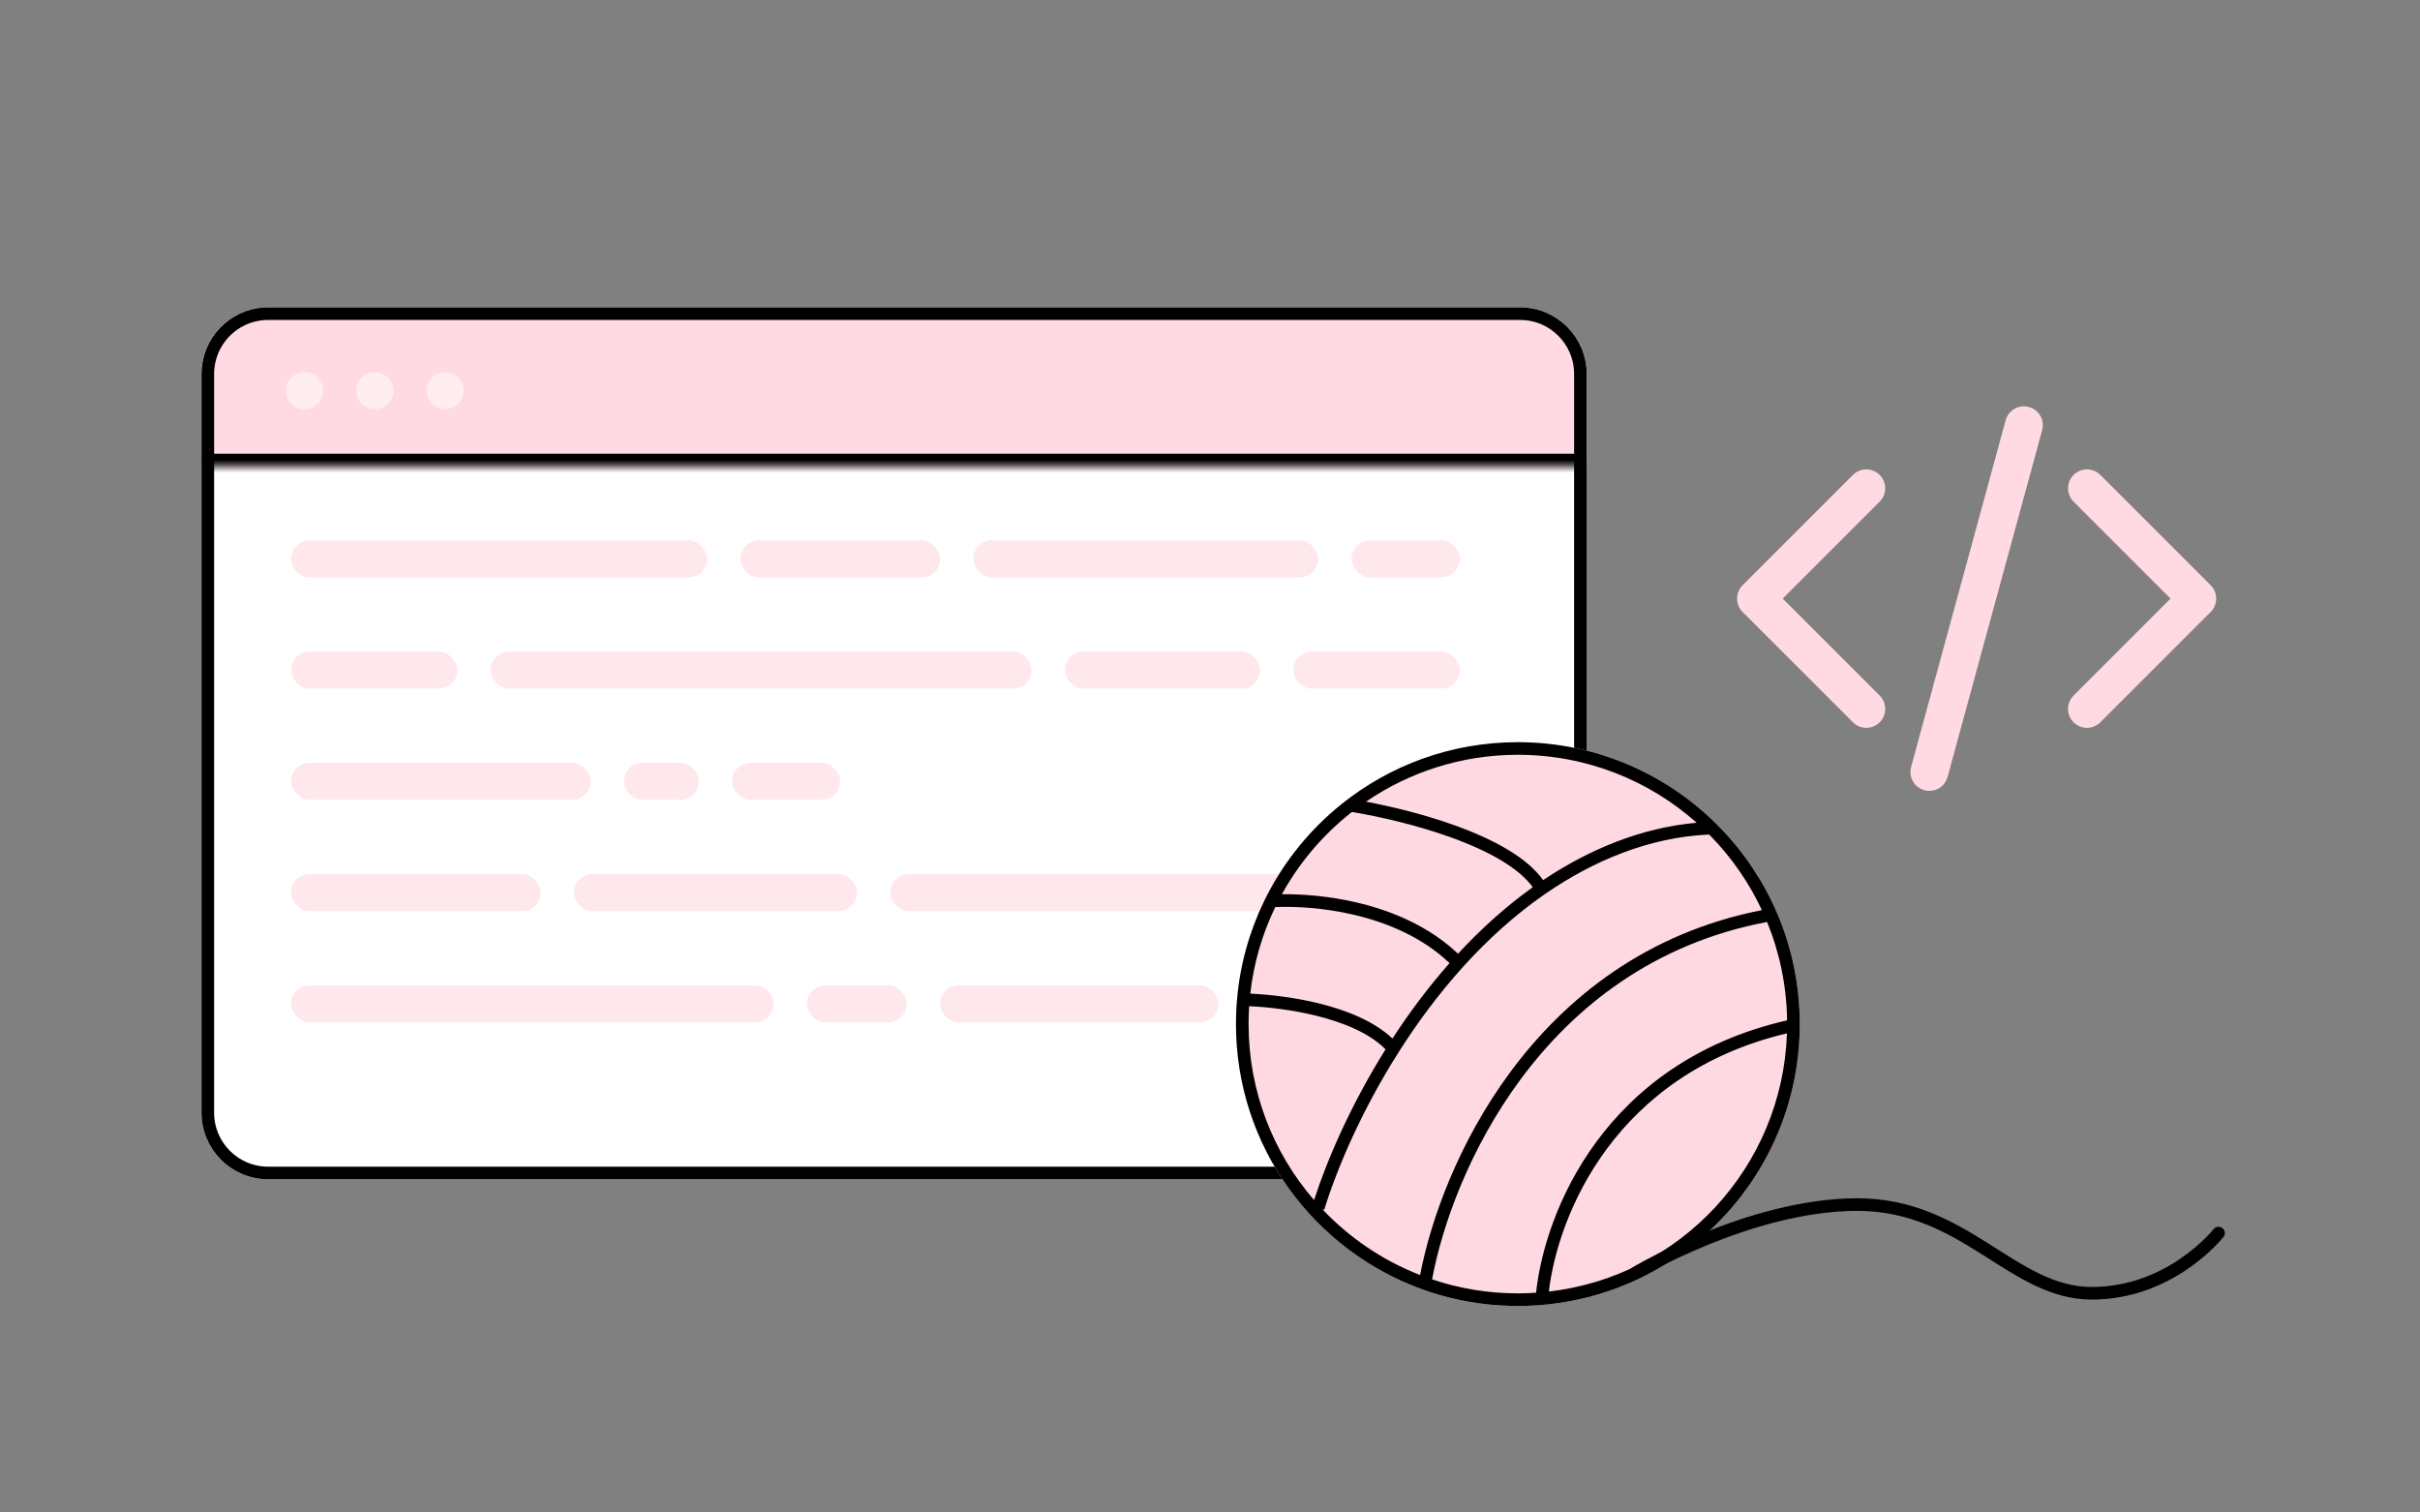 <svg width="192" height="120" viewBox="0 0 192 120" fill="none" xmlns="http://www.w3.org/2000/svg">
<rect x="0" y="0" width="192" height="120" fill="#808080" stroke="none"/>
<path d="M165.576 38.74L174.329 47.493L165.576 56.246M148.07 56.246L139.316 47.493L148.07 38.74M160.574 33.738L153.071 61.248" stroke="#FFDAE2" stroke-width="3" stroke-linecap="round" stroke-linejoin="round"/>
<g clip-path="url(#clip0_1248_5939)">
<path d="M15.988 29.667C15.988 26.75 18.353 24.386 21.27 24.386H120.606C123.523 24.386 125.888 26.75 125.888 29.667V88.281C125.888 91.198 123.523 93.563 120.606 93.563H21.27C18.353 93.563 15.988 91.198 15.988 88.281V29.667Z" fill="white"/>
<mask id="path-4-inside-1_1248_5939" fill="white">
<path d="M16 25H126V37H16V25Z"/>
</mask>
<path d="M16 25H126V37H16V25Z" fill="#FFDAE2"/>
<path d="M126 37V36H16V37V38H126V37Z" fill="black" mask="url(#path-4-inside-1_1248_5939)"/>
<circle cx="24.156" cy="31" r="1.471" fill="#FFEDF1"/>
<circle cx="29.738" cy="31" r="1.471" fill="#FFEDF1"/>
<circle cx="35.321" cy="31" r="1.471" fill="#FFEDF1"/>
<g opacity="0.6">
<rect x="23.09" y="42.871" width="33.01" height="2.942" rx="1.471" fill="#FFD8E0"/>
<rect x="58.74" y="42.871" width="15.845" height="2.942" rx="1.471" fill="#FFD8E0"/>
<rect x="77.225" y="42.871" width="27.369" height="2.942" rx="1.471" fill="#FFD8E0"/>
<rect x="107.234" y="42.871" width="8.582" height="2.942" rx="1.471" fill="#FFD8E0"/>
<rect x="23.09" y="51.696" width="13.204" height="2.942" rx="1.471" fill="#FFD8E0"/>
<rect x="38.934" y="51.696" width="42.912" height="2.942" rx="1.471" fill="#FFD8E0"/>
<rect x="84.488" y="51.696" width="15.485" height="2.942" rx="1.471" fill="#FFD8E0"/>
<rect x="102.613" y="51.696" width="13.204" height="2.942" rx="1.471" fill="#FFD8E0"/>
<rect x="23.09" y="60.522" width="23.767" height="2.942" rx="1.471" fill="#FFD8E0"/>
<rect x="49.498" y="60.522" width="5.942" height="2.942" rx="1.471" fill="#FFD8E0"/>
<rect x="58.08" y="60.522" width="8.582" height="2.942" rx="1.471" fill="#FFD8E0"/>
<rect x="23.09" y="69.347" width="19.811" height="2.942" rx="1.471" fill="#FFD8E0"/>
<rect x="45.541" y="69.347" width="22.447" height="2.942" rx="1.471" fill="#FFD8E0"/>
<rect x="70.629" y="69.347" width="32.65" height="2.942" rx="1.471" fill="#FFD8E0"/>
<rect x="105.92" y="69.827" width="8.582" height="1.981" rx="0.99" fill="#FFD8E0"/>
<rect x="23.09" y="78.172" width="38.291" height="2.942" rx="1.471" fill="#FFD8E0"/>
<rect x="64.022" y="78.172" width="7.922" height="2.942" rx="1.471" fill="#FFD8E0"/>
<rect x="74.584" y="78.172" width="22.087" height="2.942" rx="1.471" fill="#FFD8E0"/>
</g>
</g>
<path d="M21.27 24.886H120.606C123.247 24.886 125.388 27.026 125.388 29.667V88.281C125.388 90.922 123.247 93.062 120.606 93.062H21.27C18.629 93.062 16.488 90.922 16.488 88.281V29.667C16.488 27.109 18.497 25.02 21.023 24.892L21.27 24.886Z" stroke="black"/>
<path d="M142.79 81.25C142.79 92.974 133.768 102.591 122.289 103.538C121.674 103.589 121.053 103.614 120.425 103.614C117.811 103.614 115.302 103.166 112.97 102.342C104.284 99.272 98.061 90.987 98.061 81.25C98.061 80.595 98.089 79.946 98.144 79.305C98.382 76.537 99.125 73.913 100.279 71.526C101.739 68.507 103.857 65.867 106.447 63.791C110.276 60.721 115.136 58.885 120.425 58.885C126.73 58.885 132.426 61.494 136.491 65.692C138.388 67.65 139.929 69.953 141.013 72.499C142.157 75.186 142.79 78.144 142.79 81.25Z" fill="#FFD9E1"/>
<path d="M120.425 58.885C126.73 58.885 132.426 61.495 136.491 65.692C138.387 67.65 139.929 69.953 141.013 72.499C142.157 75.186 142.79 78.144 142.79 81.25C142.79 92.974 133.769 102.59 122.289 103.538L121.826 103.571C121.363 103.6 120.895 103.615 120.425 103.615V102.615C120.91 102.615 121.391 102.597 121.868 102.565C122.565 96.119 127.305 84.27 141.785 80.955C141.748 78.192 141.187 75.56 140.198 73.148C131.175 74.853 124.873 79.919 120.639 85.64C116.56 91.151 114.412 97.257 113.619 101.506C115.756 102.224 118.044 102.615 120.425 102.615V103.615L119.937 103.609C117.661 103.56 115.469 103.172 113.409 102.492L112.971 102.341C104.284 99.271 98.061 90.987 98.061 81.25C98.061 80.758 98.076 80.271 98.107 79.788L98.144 79.305C98.382 76.537 99.125 73.913 100.279 71.526C101.648 68.696 103.595 66.198 105.967 64.186L106.447 63.791C110.276 60.721 115.136 58.885 120.425 58.885ZM141.775 81.984C128.164 85.216 123.617 96.308 122.884 102.472C133.286 101.281 141.416 92.618 141.775 81.984ZM135.599 66.212C130.92 66.419 126.469 68.242 122.573 70.936C120.169 72.599 117.999 74.581 116.064 76.723C114.132 78.864 112.435 81.163 110.976 83.463C108.045 88.08 106.077 92.686 105.062 95.983L104.909 95.935C107.059 98.206 109.702 100.006 112.668 101.162C113.509 96.787 115.708 90.621 119.835 85.046C124.153 79.212 130.591 74.012 139.787 72.21C138.776 70.049 137.415 68.082 135.773 66.387C135.716 66.328 135.657 66.27 135.599 66.212ZM107.393 72.572C105.026 72.019 102.77 71.9 101.176 71.967C100.153 74.085 99.469 76.397 99.195 78.834C100.694 78.904 102.657 79.124 104.596 79.597C106.773 80.129 108.999 80.999 110.476 82.395C111.8 80.36 113.31 78.33 115.005 76.413C112.867 74.373 110.079 73.199 107.393 72.572ZM107.072 64.571C104.891 66.319 103.06 68.487 101.702 70.95C103.325 70.928 105.427 71.087 107.619 71.598C110.402 72.248 113.369 73.476 115.677 75.668C117.458 73.742 119.433 71.943 121.607 70.392C121.079 69.661 120.258 68.971 119.22 68.335C118.009 67.592 116.541 66.944 114.992 66.392C112.291 65.43 109.386 64.775 107.262 64.421C107.199 64.471 107.135 64.521 107.072 64.571ZM120.425 59.885C115.955 59.885 111.808 61.258 108.378 63.604C110.421 63.989 112.947 64.602 115.328 65.45C116.916 66.016 118.453 66.691 119.743 67.482C120.845 68.157 121.793 68.936 122.432 69.827C126.081 67.385 130.224 65.665 134.612 65.276C130.839 61.922 125.87 59.885 120.425 59.885ZM99.061 81.25C99.061 86.588 101.019 91.469 104.256 95.214C105.308 91.958 107.196 87.622 109.928 83.254C108.659 81.97 106.574 81.11 104.358 80.569C102.471 80.108 100.553 79.897 99.106 79.831C99.076 80.299 99.061 80.773 99.061 81.25Z" fill="black"/>
<path d="M129.742 101.004C129.742 101.004 138.813 95.57 147.359 95.57C155.905 95.57 159.657 102.608 165.96 102.608C172.263 102.608 176.014 97.832 176.014 97.832" stroke="black" stroke-linecap="round" stroke-linejoin="round"/>
<defs>
<clipPath id="clip0_1248_5939">
<path d="M15.988 29.667C15.988 26.75 18.353 24.386 21.27 24.386H120.606C123.523 24.386 125.888 26.75 125.888 29.667V88.281C125.888 91.198 123.523 93.563 120.606 93.563H21.27C18.353 93.563 15.988 91.198 15.988 88.281V29.667Z" fill="white"/>
</clipPath>
</defs>
</svg>
